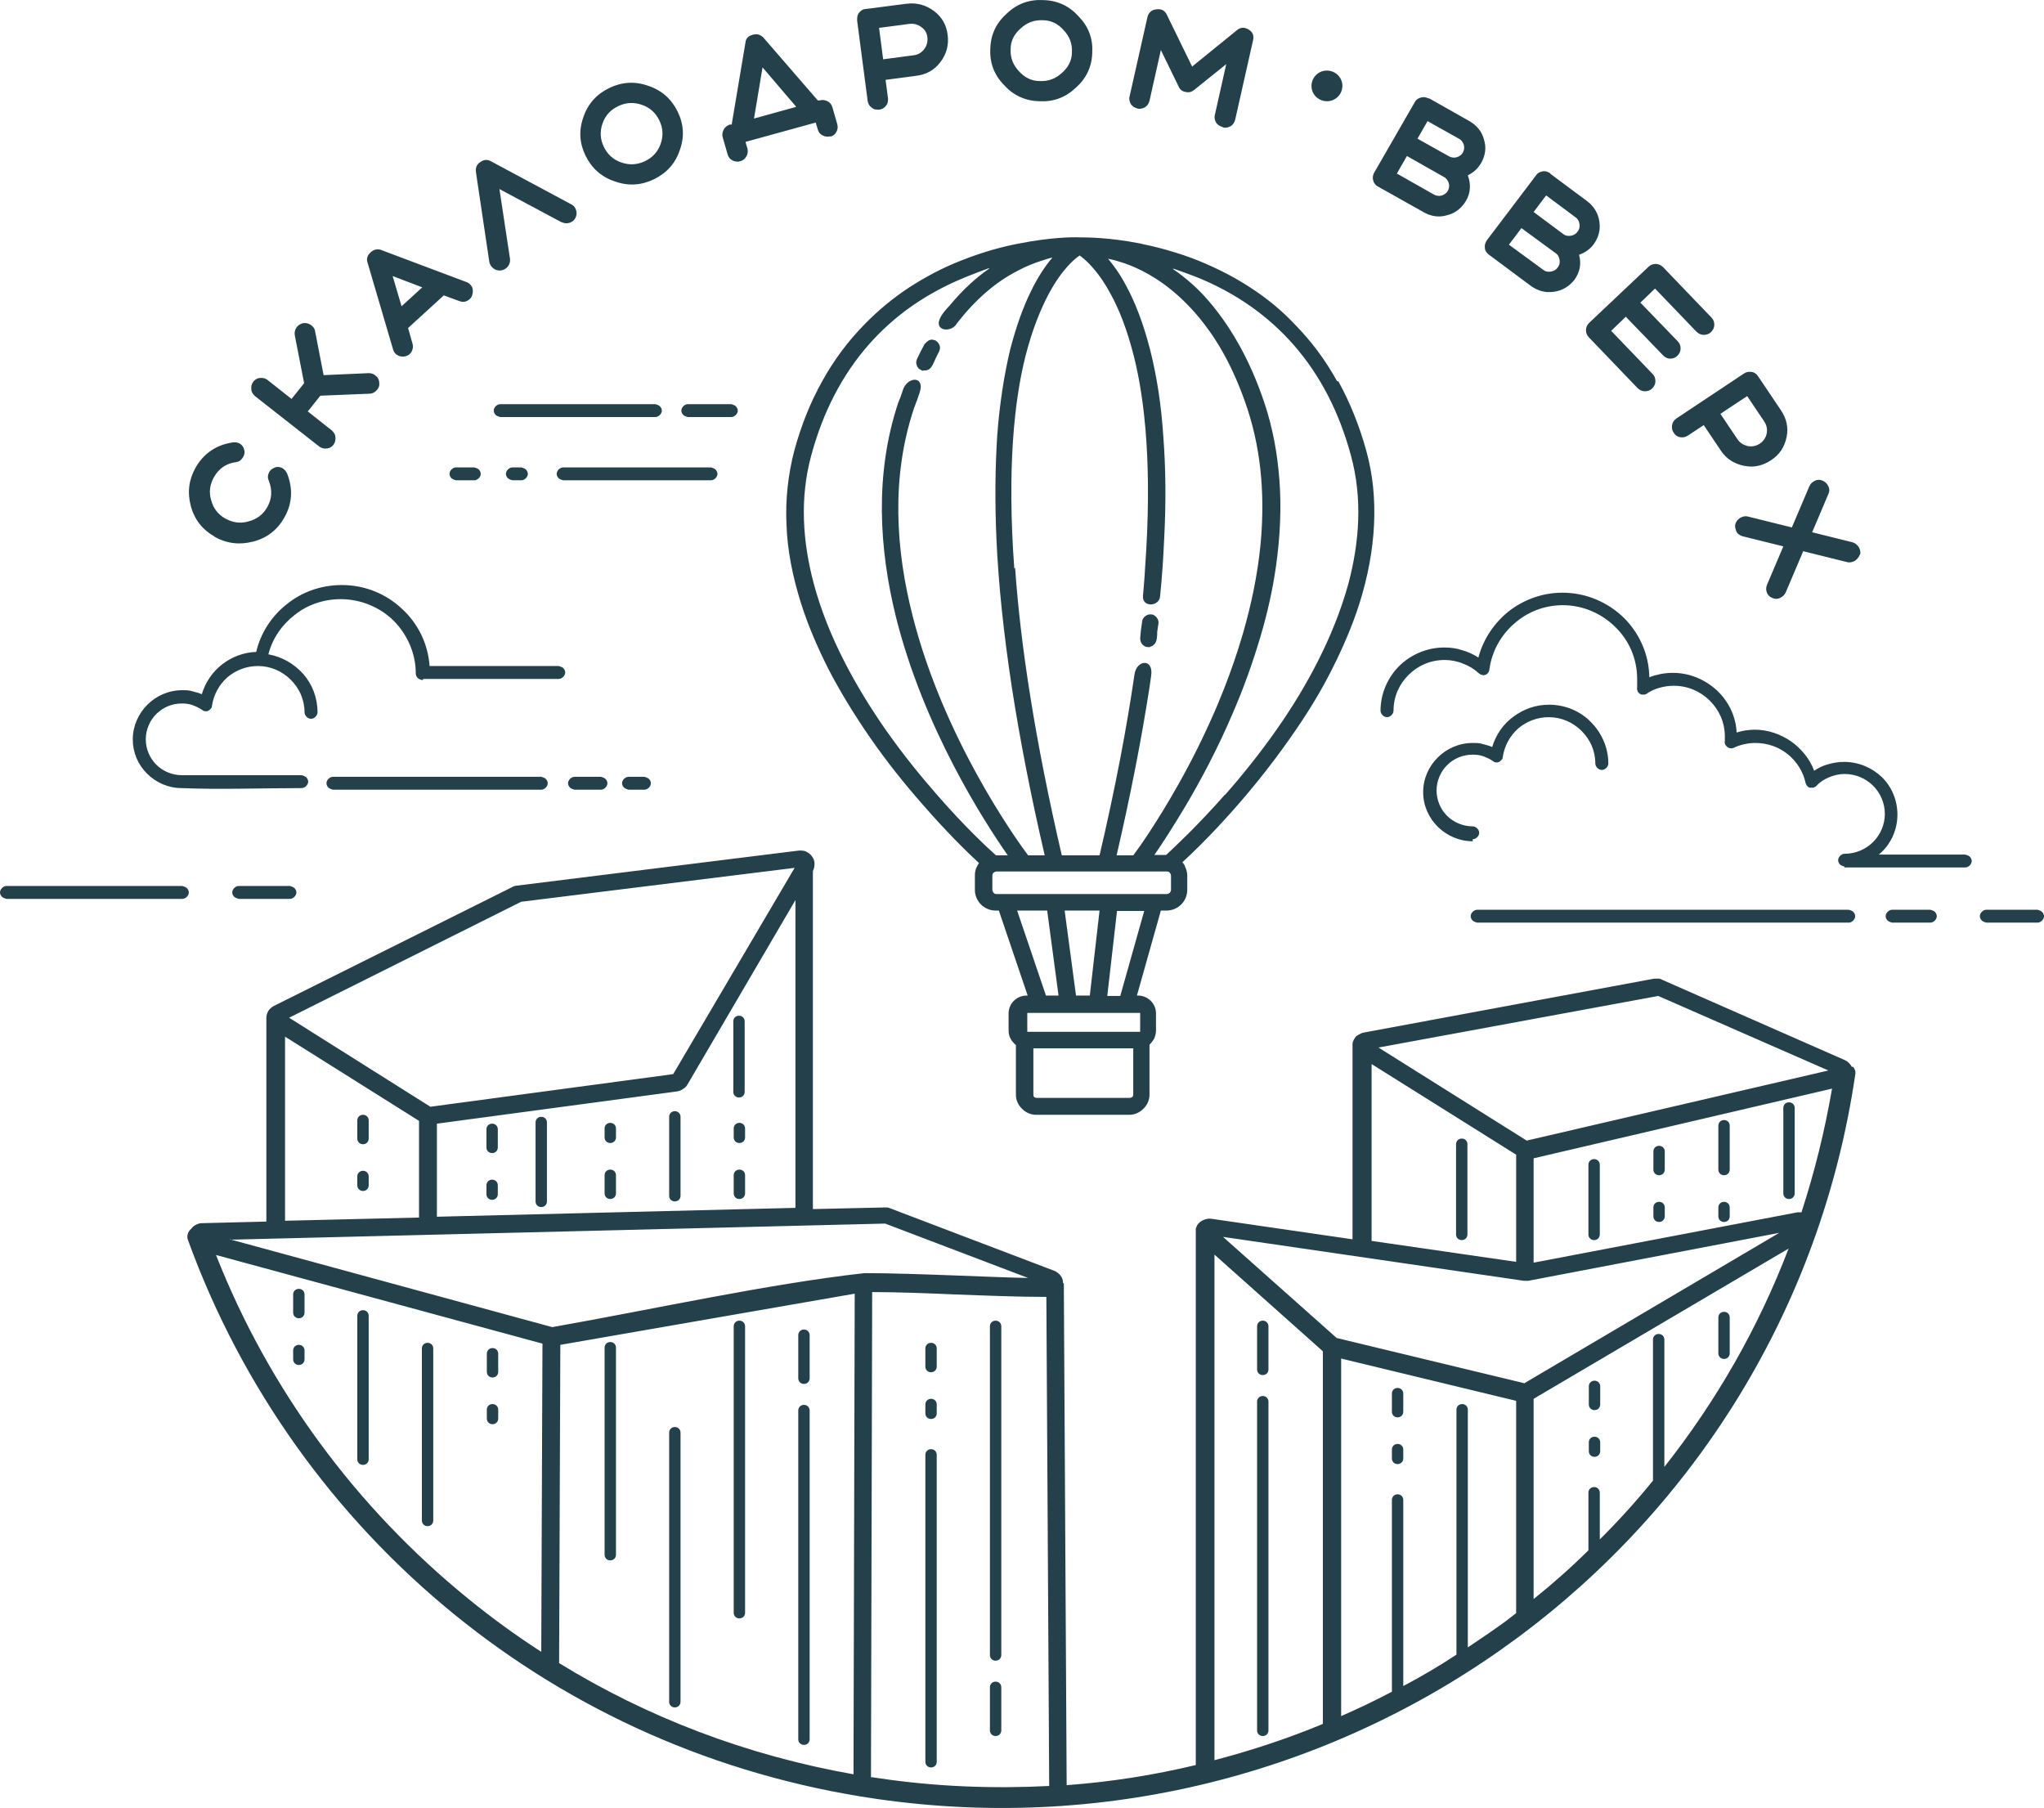 <?xml version="1.0" encoding="UTF-8"?> <svg xmlns="http://www.w3.org/2000/svg" width="173" height="153" viewBox="0 0 173 153" fill="none"><path fill-rule="evenodd" clip-rule="evenodd" d="M172.45 78.078H168.12C168.12 78.078 167.845 78.01 167.742 77.908C167.639 77.806 167.57 77.669 167.57 77.533C167.57 77.397 167.639 77.26 167.742 77.158C167.845 77.056 167.983 76.987 168.12 76.987H172.45C172.45 76.987 172.725 77.056 172.828 77.158C172.931 77.26 173 77.397 173 77.533C173 77.669 172.931 77.806 172.828 77.908C172.725 78.01 172.588 78.078 172.45 78.078ZM163.377 78.078H160.147C160.147 78.078 159.872 78.01 159.769 77.908C159.666 77.806 159.597 77.669 159.597 77.533C159.597 77.397 159.666 77.26 159.769 77.158C159.872 77.056 160.01 76.987 160.147 76.987H163.377C163.377 76.987 163.652 77.056 163.755 77.158C163.859 77.26 163.927 77.397 163.927 77.533C163.927 77.669 163.859 77.806 163.755 77.908C163.652 78.01 163.515 78.078 163.377 78.078ZM156.47 78.078H125.025C125.025 78.078 124.75 78.01 124.647 77.908C124.544 77.806 124.475 77.669 124.475 77.533C124.475 77.397 124.544 77.26 124.647 77.158C124.75 77.056 124.887 76.987 125.025 76.987H156.47C156.47 76.987 156.745 77.056 156.848 77.158C156.951 77.26 157.02 77.397 157.02 77.533C157.02 77.669 156.951 77.806 156.848 77.908C156.745 78.01 156.607 78.078 156.47 78.078ZM124.647 71.192C123.513 71.192 122.447 70.715 121.691 69.965C120.935 69.214 120.454 68.192 120.454 67.033C120.454 65.873 120.935 64.851 121.691 64.101C122.447 63.351 123.478 62.873 124.647 62.873C124.956 62.873 125.231 62.873 125.54 62.976C125.815 63.044 126.056 63.112 126.296 63.214C126.605 62.191 127.224 61.271 128.083 60.657C128.942 60.01 129.973 59.635 131.107 59.635C132.482 59.635 133.754 60.18 134.647 61.101C135.541 61.987 136.125 63.248 136.125 64.612C136.125 64.748 136.056 64.885 135.953 64.987C135.85 65.089 135.713 65.157 135.575 65.157C135.438 65.157 135.3 65.089 135.197 64.987C135.094 64.885 135.025 64.748 135.025 64.612C135.025 63.521 134.578 62.566 133.857 61.851C133.135 61.135 132.173 60.691 131.073 60.691C130.076 60.691 129.183 61.066 128.496 61.646C127.808 62.26 127.327 63.112 127.19 64.067C127.19 64.169 127.155 64.237 127.087 64.305C127.018 64.373 126.949 64.442 126.88 64.476C126.812 64.51 126.709 64.544 126.605 64.51C126.502 64.51 126.434 64.476 126.365 64.407C126.124 64.237 125.815 64.101 125.54 63.998C125.265 63.896 124.956 63.862 124.647 63.862C123.787 63.862 123.031 64.203 122.482 64.748C121.932 65.294 121.588 66.078 121.588 66.896C121.588 67.714 121.932 68.499 122.482 69.044C123.031 69.589 123.822 69.93 124.647 69.93C124.784 69.93 124.922 69.999 125.025 70.101C125.128 70.203 125.196 70.34 125.196 70.476C125.196 70.612 125.128 70.749 125.025 70.851C124.922 70.953 124.784 71.021 124.647 71.021V71.192ZM54.539 66.828H53.199C53.199 66.828 52.924 66.76 52.821 66.657C52.718 66.555 52.649 66.419 52.649 66.282C52.649 66.146 52.718 66.01 52.821 65.907C52.924 65.805 53.062 65.737 53.199 65.737H54.539C54.539 65.737 54.814 65.805 54.917 65.907C55.02 66.01 55.089 66.146 55.089 66.282C55.089 66.419 55.02 66.555 54.917 66.657C54.814 66.76 54.677 66.828 54.539 66.828ZM50.862 66.828H48.628C48.628 66.828 48.353 66.76 48.25 66.657C48.147 66.555 48.078 66.419 48.078 66.282C48.078 66.146 48.147 66.01 48.25 65.907C48.353 65.805 48.491 65.737 48.628 65.737H50.862C50.862 65.737 51.137 65.805 51.24 65.907C51.343 66.01 51.412 66.146 51.412 66.282C51.412 66.419 51.343 66.555 51.24 66.657C51.137 66.76 51 66.828 50.862 66.828ZM45.81 66.828H28.18C28.18 66.828 27.905 66.76 27.802 66.657C27.699 66.555 27.631 66.419 27.631 66.282C27.631 66.146 27.699 66.01 27.802 65.907C27.905 65.805 28.043 65.737 28.18 65.737H45.81C45.81 65.737 46.085 65.805 46.188 65.907C46.291 66.01 46.36 66.146 46.36 66.282C46.36 66.419 46.291 66.555 46.188 66.657C46.085 66.76 45.948 66.828 45.81 66.828ZM24.538 76.067H20.207C20.207 76.067 19.933 75.999 19.829 75.896C19.726 75.794 19.657 75.658 19.657 75.521C19.657 75.385 19.726 75.249 19.829 75.146C19.933 75.044 20.07 74.976 20.207 74.976H24.538C24.538 74.976 24.812 75.044 24.916 75.146C25.019 75.249 25.087 75.385 25.087 75.521C25.087 75.658 25.019 75.794 24.916 75.896C24.812 75.999 24.675 76.067 24.538 76.067ZM15.465 76.067H0.55C0.55 76.067 0.275 75.999 0.172 75.896C0.069 75.794 0 75.658 0 75.521C0 75.385 0.069 75.249 0.172 75.146C0.275 75.044 0.412 74.976 0.55 74.976H15.431C15.431 74.976 15.705 75.044 15.809 75.146C15.912 75.249 15.98 75.385 15.98 75.521C15.98 75.658 15.912 75.794 15.809 75.896C15.705 75.999 15.568 76.067 15.431 76.067H15.465ZM40.14 40.645H38.593C38.593 40.645 38.318 40.577 38.215 40.475C38.112 40.373 38.044 40.236 38.044 40.1C38.044 39.964 38.112 39.827 38.215 39.725C38.318 39.623 38.456 39.554 38.593 39.554H40.14C40.14 39.554 40.415 39.623 40.518 39.725C40.621 39.827 40.69 39.964 40.69 40.1C40.69 40.236 40.621 40.373 40.518 40.475C40.415 40.577 40.277 40.645 40.14 40.645ZM44.126 40.645H43.37C43.37 40.645 43.095 40.577 42.992 40.475C42.889 40.373 42.82 40.236 42.82 40.1C42.82 39.964 42.889 39.827 42.992 39.725C43.095 39.623 43.233 39.554 43.37 39.554H44.126C44.126 39.554 44.401 39.623 44.504 39.725C44.608 39.827 44.676 39.964 44.676 40.1C44.676 40.236 44.608 40.373 44.504 40.475C44.401 40.577 44.264 40.645 44.126 40.645ZM60.175 40.645H47.666C47.666 40.645 47.391 40.577 47.288 40.475C47.185 40.373 47.116 40.236 47.116 40.1C47.116 39.964 47.185 39.827 47.288 39.725C47.391 39.623 47.529 39.554 47.666 39.554H60.175C60.175 39.554 60.45 39.623 60.553 39.725C60.657 39.827 60.725 39.964 60.725 40.1C60.725 40.236 60.657 40.373 60.553 40.475C60.45 40.577 60.313 40.645 60.175 40.645ZM61.894 35.293H58.217C58.217 35.293 57.942 35.225 57.839 35.123C57.735 35.02 57.667 34.884 57.667 34.748C57.667 34.611 57.735 34.475 57.839 34.373C57.942 34.27 58.079 34.202 58.217 34.202H61.894C61.894 34.202 62.169 34.27 62.272 34.373C62.375 34.475 62.444 34.611 62.444 34.748C62.444 34.884 62.375 35.02 62.272 35.123C62.169 35.225 62.031 35.293 61.894 35.293ZM55.467 35.293H42.339C42.339 35.293 42.064 35.225 41.961 35.123C41.858 35.02 41.789 34.884 41.789 34.748C41.789 34.611 41.858 34.475 41.961 34.373C42.064 34.27 42.202 34.202 42.339 34.202H55.467C55.467 34.202 55.742 34.27 55.845 34.373C55.948 34.475 56.017 34.611 56.017 34.748C56.017 34.884 55.948 35.02 55.845 35.123C55.742 35.225 55.605 35.293 55.467 35.293ZM35.741 57.555C35.741 57.555 35.466 57.487 35.363 57.385C35.26 57.282 35.191 57.146 35.191 57.01C35.191 55.271 34.469 53.703 33.335 52.544C32.201 51.419 30.586 50.703 28.833 50.703C27.39 50.703 26.015 51.18 24.95 52.032C23.885 52.85 23.06 54.009 22.716 55.373C23.885 55.578 24.916 56.191 25.672 57.044C26.428 57.896 26.875 59.055 26.875 60.282C26.875 60.419 26.806 60.555 26.703 60.657C26.599 60.76 26.462 60.828 26.325 60.828C26.187 60.828 26.05 60.76 25.947 60.657C25.843 60.555 25.775 60.419 25.775 60.282C25.775 59.191 25.328 58.237 24.606 57.521C23.885 56.805 22.922 56.362 21.823 56.362C20.826 56.362 19.933 56.737 19.245 57.316C18.558 57.93 18.077 58.782 17.939 59.737C17.939 59.839 17.905 59.907 17.836 59.975C17.767 60.044 17.699 60.112 17.63 60.146C17.561 60.18 17.458 60.214 17.355 60.18C17.252 60.18 17.183 60.146 17.114 60.078C16.874 59.907 16.565 59.771 16.29 59.669C16.015 59.566 15.705 59.532 15.396 59.532C14.537 59.532 13.781 59.873 13.231 60.419C12.681 60.964 12.338 61.748 12.338 62.566C12.338 63.385 12.681 64.169 13.231 64.714C13.781 65.26 14.571 65.601 15.396 65.601H25.534C25.534 65.601 25.809 65.669 25.912 65.771C26.015 65.873 26.084 66.01 26.084 66.146C26.084 66.282 26.015 66.419 25.912 66.521C25.809 66.623 25.672 66.692 25.534 66.692C22.235 66.692 18.592 66.828 15.362 66.692C14.228 66.692 13.197 66.214 12.441 65.464C11.684 64.714 11.238 63.691 11.238 62.566C11.238 61.441 11.719 60.385 12.475 59.635C13.231 58.885 14.262 58.407 15.431 58.407C15.74 58.407 16.015 58.407 16.324 58.51C16.599 58.578 16.84 58.646 17.08 58.748C17.389 57.725 17.974 56.873 18.798 56.225C19.589 55.612 20.585 55.203 21.685 55.169C22.063 53.532 23.025 52.1 24.297 51.112C25.569 50.089 27.184 49.509 28.936 49.509C30.895 49.509 32.682 50.259 34.023 51.521C35.363 52.748 36.222 54.453 36.36 56.362H47.288C47.288 56.362 47.563 56.43 47.666 56.532C47.769 56.635 47.838 56.771 47.838 56.907C47.838 57.044 47.769 57.18 47.666 57.282C47.563 57.385 47.425 57.453 47.288 57.453H35.844L35.741 57.555ZM19.451 104.875L46.738 112.307C55.089 110.841 64.918 108.659 73.166 107.738C75.468 107.738 78.252 107.841 81.036 107.943C83.063 108.011 85.091 108.113 87.016 108.147L74.919 103.545L19.451 104.909V104.875ZM128.977 117.079L150.593 104.329L129.355 108.386C129.355 108.386 129.252 108.386 129.183 108.386C129.114 108.386 129.045 108.386 128.977 108.386L103.511 104.67L113.134 113.227L128.977 117.045V117.079ZM44.126 76.305L24.469 86.124L36.428 93.658L56.979 90.897L67.255 73.442L44.161 76.305H44.126ZM154.751 90.59L140.352 84.283L116.674 88.647L129.217 96.522L154.751 90.59ZM35.466 103V94.852L24.125 87.726V103.306L35.466 103.034V103ZM36.978 95.09V102.965L67.324 102.215V76.169L58.182 91.783C58.079 91.954 57.976 92.056 57.804 92.158C57.667 92.261 57.495 92.329 57.289 92.363L36.978 95.09ZM116.089 90.079V105.011L128.324 106.784V97.715L116.089 90.045V90.079ZM83.785 140.057V112.238C83.785 111.966 83.991 111.761 84.266 111.761C84.541 111.761 84.747 111.966 84.747 112.238V140.057C84.747 140.33 84.541 140.535 84.266 140.535C83.991 140.535 83.785 140.33 83.785 140.057ZM78.321 115.648V114.113C78.321 113.841 78.527 113.636 78.802 113.636C79.077 113.636 79.283 113.841 79.283 114.113V115.648C79.283 115.92 79.077 116.125 78.802 116.125C78.527 116.125 78.321 115.92 78.321 115.648ZM78.321 119.602V118.852C78.321 118.58 78.527 118.375 78.802 118.375C79.077 118.375 79.283 118.58 79.283 118.852V119.602C79.283 119.875 79.077 120.08 78.802 120.08C78.527 120.08 78.321 119.875 78.321 119.602ZM78.321 149.092V123.114C78.321 122.841 78.527 122.636 78.802 122.636C79.077 122.636 79.283 122.841 79.283 123.114V149.092C79.283 149.364 79.077 149.569 78.802 149.569C78.527 149.569 78.321 149.364 78.321 149.092ZM83.785 146.433V142.785C83.785 142.512 83.991 142.307 84.266 142.307C84.541 142.307 84.747 142.512 84.747 142.785V146.433C84.747 146.705 84.541 146.91 84.266 146.91C83.991 146.91 83.785 146.705 83.785 146.433ZM107.36 118.614V146.433C107.36 146.705 107.154 146.91 106.879 146.91C106.604 146.91 106.398 146.705 106.398 146.433V118.614C106.398 118.341 106.604 118.136 106.879 118.136C107.154 118.136 107.36 118.341 107.36 118.614ZM107.36 112.238V115.886C107.36 116.159 107.154 116.364 106.879 116.364C106.604 116.364 106.398 116.159 106.398 115.886V112.238C106.398 111.966 106.604 111.761 106.879 111.761C107.154 111.761 107.36 111.966 107.36 112.238ZM67.564 119.364V147.183C67.564 147.455 67.77 147.66 68.045 147.66C68.32 147.66 68.526 147.455 68.526 147.183V119.364C68.526 119.091 68.32 118.886 68.045 118.886C67.77 118.886 67.564 119.091 67.564 119.364ZM62.1 99.454V100.988C62.1 101.261 62.306 101.465 62.581 101.465C62.856 101.465 63.062 101.261 63.062 100.988V99.454C63.062 99.181 62.856 98.977 62.581 98.977C62.306 98.977 62.1 99.181 62.1 99.454ZM62.1 95.499V96.249C62.1 96.522 62.306 96.727 62.581 96.727C62.856 96.727 63.062 96.522 63.062 96.249V95.499C63.062 95.227 62.856 95.022 62.581 95.022C62.306 95.022 62.1 95.227 62.1 95.499ZM62.1 112.238V136.478C62.1 136.75 62.306 136.955 62.581 136.955C62.856 136.955 63.062 136.75 63.062 136.478V112.238C63.062 111.966 62.856 111.761 62.581 111.761C62.306 111.761 62.1 111.966 62.1 112.238ZM67.564 112.988V116.636C67.564 116.909 67.77 117.114 68.045 117.114C68.32 117.114 68.526 116.909 68.526 116.636V112.988C68.526 112.716 68.32 112.511 68.045 112.511C67.77 112.511 67.564 112.716 67.564 112.988ZM56.636 121.239V144.012C56.636 144.285 56.842 144.489 57.117 144.489C57.392 144.489 57.598 144.285 57.598 144.012V121.239C57.598 120.966 57.392 120.761 57.117 120.761C56.842 120.761 56.636 120.966 56.636 121.239ZM51.171 99.454V100.988C51.171 101.261 51.378 101.465 51.653 101.465C51.928 101.465 52.134 101.261 52.134 100.988V99.454C52.134 99.181 51.928 98.977 51.653 98.977C51.378 98.977 51.171 99.181 51.171 99.454ZM51.171 95.499V96.249C51.171 96.522 51.378 96.727 51.653 96.727C51.928 96.727 52.134 96.522 52.134 96.249V95.499C52.134 95.227 51.928 95.022 51.653 95.022C51.378 95.022 51.171 95.227 51.171 95.499ZM51.171 114.045V131.569C51.171 131.841 51.378 132.046 51.653 132.046C51.928 132.046 52.134 131.841 52.134 131.569V114.045C52.134 113.773 51.928 113.568 51.653 113.568C51.378 113.568 51.171 113.773 51.171 114.045ZM56.636 94.511V101.193C56.636 101.465 56.842 101.67 57.117 101.67C57.392 101.67 57.598 101.465 57.598 101.193V94.511C57.598 94.238 57.392 94.033 57.117 94.033C56.842 94.033 56.636 94.238 56.636 94.511ZM41.205 116.091V114.557C41.205 114.284 41.411 114.079 41.686 114.079C41.961 114.079 42.167 114.284 42.167 114.557V116.091C42.167 116.364 41.961 116.568 41.686 116.568C41.411 116.568 41.205 116.364 41.205 116.091ZM41.205 120.045V119.295C41.205 119.023 41.411 118.818 41.686 118.818C41.961 118.818 42.167 119.023 42.167 119.295V120.045C42.167 120.318 41.961 120.523 41.686 120.523C41.411 120.523 41.205 120.318 41.205 120.045ZM24.812 111.079V109.545C24.812 109.272 25.019 109.068 25.294 109.068C25.569 109.068 25.775 109.272 25.775 109.545V111.079C25.775 111.352 25.569 111.557 25.294 111.557C25.019 111.557 24.812 111.352 24.812 111.079ZM24.812 115.034V114.284C24.812 114.011 25.019 113.807 25.294 113.807C25.569 113.807 25.775 114.011 25.775 114.284V115.034C25.775 115.307 25.569 115.511 25.294 115.511C25.019 115.511 24.812 115.307 24.812 115.034ZM117.808 119.466V117.932C117.808 117.659 118.014 117.454 118.289 117.454C118.564 117.454 118.77 117.659 118.77 117.932V119.466C118.77 119.739 118.564 119.943 118.289 119.943C118.014 119.943 117.808 119.739 117.808 119.466ZM117.808 123.421V122.671C117.808 122.398 118.014 122.193 118.289 122.193C118.564 122.193 118.77 122.398 118.77 122.671V123.421C118.77 123.693 118.564 123.898 118.289 123.898C118.014 123.898 117.808 123.693 117.808 123.421ZM134.475 118.852V117.318C134.475 117.045 134.682 116.841 134.956 116.841C135.231 116.841 135.438 117.045 135.438 117.318V118.852C135.438 119.125 135.231 119.33 134.956 119.33C134.682 119.33 134.475 119.125 134.475 118.852ZM134.475 122.807V122.057C134.475 121.784 134.682 121.58 134.956 121.58C135.231 121.58 135.438 121.784 135.438 122.057V122.807C135.438 123.08 135.231 123.284 134.956 123.284C134.682 123.284 134.475 123.08 134.475 122.807ZM134.441 104.465V98.568C134.441 98.295 134.647 98.09 134.922 98.09C135.197 98.09 135.403 98.295 135.403 98.568V104.465C135.403 104.738 135.197 104.943 134.922 104.943C134.647 104.943 134.441 104.738 134.441 104.465ZM139.94 98.977V97.442C139.94 97.17 140.146 96.965 140.421 96.965C140.696 96.965 140.902 97.17 140.902 97.442V98.977C140.902 99.249 140.696 99.454 140.421 99.454C140.146 99.454 139.94 99.249 139.94 98.977ZM139.94 102.931V102.181C139.94 101.909 140.146 101.704 140.421 101.704C140.696 101.704 140.902 101.909 140.902 102.181V102.931C140.902 103.204 140.696 103.409 140.421 103.409C140.146 103.409 139.94 103.204 139.94 102.931ZM145.438 98.977V95.261C145.438 94.988 145.644 94.783 145.919 94.783C146.194 94.783 146.4 94.988 146.4 95.261V98.977C146.4 99.249 146.194 99.454 145.919 99.454C145.644 99.454 145.438 99.249 145.438 98.977ZM145.438 102.931V102.181C145.438 101.909 145.644 101.704 145.919 101.704C146.194 101.704 146.4 101.909 146.4 102.181V102.931C146.4 103.204 146.194 103.409 145.919 103.409C145.644 103.409 145.438 103.204 145.438 102.931ZM150.937 100.988V93.761C150.937 93.488 151.143 93.283 151.418 93.283C151.693 93.283 151.899 93.488 151.899 93.761V100.988C151.899 101.261 151.693 101.465 151.418 101.465C151.143 101.465 150.937 101.261 150.937 100.988ZM145.438 114.523V111.488C145.438 111.216 145.644 111.011 145.919 111.011C146.194 111.011 146.4 111.216 146.4 111.488V114.523C146.4 114.795 146.194 115 145.919 115C145.644 115 145.438 114.795 145.438 114.523ZM123.238 104.465V96.829C123.238 96.556 123.444 96.352 123.719 96.352C123.994 96.352 124.2 96.556 124.2 96.829V104.465C124.2 104.738 123.994 104.943 123.719 104.943C123.444 104.943 123.238 104.738 123.238 104.465ZM62.066 86.431V92.397C62.066 92.67 62.272 92.874 62.547 92.874C62.822 92.874 63.028 92.67 63.028 92.397V86.431C63.028 86.158 62.822 85.954 62.547 85.954C62.272 85.954 62.066 86.158 62.066 86.431ZM45.329 94.988V101.67C45.329 101.943 45.535 102.147 45.81 102.147C46.085 102.147 46.291 101.943 46.291 101.67V94.988C46.291 94.715 46.085 94.511 45.81 94.511C45.535 94.511 45.329 94.715 45.329 94.988ZM41.171 97.102V95.567C41.171 95.295 41.377 95.09 41.652 95.09C41.927 95.09 42.133 95.295 42.133 95.567V97.102C42.133 97.374 41.927 97.579 41.652 97.579C41.377 97.579 41.171 97.374 41.171 97.102ZM41.171 101.056V100.306C41.171 100.034 41.377 99.829 41.652 99.829C41.927 99.829 42.133 100.034 42.133 100.306V101.056C42.133 101.329 41.927 101.534 41.652 101.534C41.377 101.534 41.171 101.329 41.171 101.056ZM41.652 135.625V124.034V124.068V129.864V135.66V135.694V135.625ZM35.707 114.113V128.671C35.707 128.943 35.913 129.148 36.188 129.148C36.463 129.148 36.669 128.943 36.669 128.671V114.113C36.669 113.841 36.463 113.636 36.188 113.636C35.913 113.636 35.707 113.841 35.707 114.113ZM30.242 111.352V123.489C30.242 123.761 30.448 123.966 30.724 123.966C30.998 123.966 31.205 123.761 31.205 123.489V111.352C31.205 111.079 30.998 110.875 30.724 110.875C30.448 110.875 30.242 111.079 30.242 111.352ZM30.242 96.352V94.817C30.242 94.545 30.448 94.34 30.724 94.34C30.998 94.34 31.205 94.545 31.205 94.817V96.352C31.205 96.624 30.998 96.829 30.724 96.829C30.448 96.829 30.242 96.624 30.242 96.352ZM30.242 100.306V99.556C30.242 99.284 30.448 99.079 30.724 99.079C30.998 99.079 31.205 99.284 31.205 99.556V100.306C31.205 100.579 30.998 100.784 30.724 100.784C30.448 100.784 30.242 100.579 30.242 100.306ZM152.483 102.556C153.583 99.181 154.442 95.704 155.061 92.124L129.802 98.022V106.852L152.14 102.59C152.14 102.59 152.38 102.59 152.483 102.59V102.556ZM129.802 135.319C131.417 134.023 132.963 132.659 134.441 131.194V126.318C134.441 126.046 134.647 125.841 134.922 125.841C135.197 125.841 135.403 126.046 135.403 126.318V130.273C136.984 128.705 138.496 127.034 139.905 125.296V113.363C139.905 113.091 140.111 112.886 140.386 112.886C140.661 112.886 140.868 113.091 140.868 113.363V124.136C145.232 118.614 148.806 112.409 151.384 105.659L129.802 118.375V135.319ZM113.478 145.239C114.955 144.592 116.399 143.91 117.808 143.16V126.932C117.808 126.659 118.014 126.455 118.289 126.455C118.564 126.455 118.77 126.659 118.77 126.932V142.682C120.316 141.864 121.829 140.978 123.272 140.023V119.295C123.272 119.023 123.478 118.818 123.753 118.818C124.028 118.818 124.234 119.023 124.234 119.295V139.41C125.3 138.694 126.365 137.978 127.396 137.228C127.705 136.989 128.015 136.75 128.324 136.512V118.545L113.512 114.966V145.239H113.478ZM102.79 148.955C105.917 148.137 109.01 147.114 111.965 145.887V114.352L102.79 106.17V148.955ZM73.75 150.387C73.991 150.421 74.197 150.455 74.437 150.49C79.283 151.205 84.094 151.376 88.802 151.137L88.562 109.75C86.328 109.75 83.613 109.647 80.933 109.545C78.493 109.443 76.053 109.341 73.819 109.341L73.716 150.421L73.75 150.387ZM47.322 140.739C54.745 145.308 63.165 148.546 72.238 150.149L72.341 109.477L47.425 113.807L47.322 140.773V140.739ZM18.283 106.204C22.75 117.557 30.139 127.58 39.624 135.285C41.583 136.887 43.645 138.387 45.81 139.785L45.913 113.704L18.283 106.204ZM156.848 90.283C156.985 90.454 157.088 90.692 157.02 90.965C154.099 110.772 143.376 127.546 128.393 138.626C113.409 149.705 94.129 155.126 74.162 152.228C60.553 150.251 48.388 144.694 38.49 136.648C28.249 128.33 20.414 117.352 15.912 104.943C15.774 104.602 15.912 104.193 16.186 103.988C16.221 103.92 16.29 103.886 16.324 103.818C16.53 103.647 16.805 103.511 17.08 103.511L22.544 103.375V86.294C22.544 86.294 22.544 86.192 22.544 86.124C22.544 85.919 22.613 85.715 22.716 85.544C22.819 85.374 22.991 85.238 23.163 85.135L43.405 75.044C43.405 75.044 43.508 74.976 43.577 74.976C43.577 74.976 43.714 74.942 43.783 74.942L67.633 71.976C67.839 71.976 68.08 71.976 68.251 72.078C68.458 72.18 68.629 72.317 68.733 72.487C68.87 72.658 68.939 72.862 68.939 73.101C68.939 73.305 68.904 73.51 68.801 73.715V102.318L74.85 102.181C74.953 102.181 75.022 102.181 75.09 102.181C75.159 102.181 75.262 102.215 75.331 102.249L89.215 107.534C89.49 107.636 89.696 107.841 89.834 108.045C89.937 108.216 89.971 108.386 89.971 108.591H90.04L90.28 151.069C93.992 150.796 97.669 150.217 101.209 149.365V104.534C101.209 104.534 101.209 104.261 101.209 104.09V103.92H101.243C101.243 103.92 101.243 103.852 101.278 103.784C101.381 103.545 101.587 103.375 101.793 103.272C101.999 103.17 102.274 103.102 102.515 103.136L114.474 104.875V88.613C114.474 88.613 114.474 88.408 114.474 88.306C114.509 88.067 114.646 87.863 114.783 87.692C114.783 87.692 115.162 87.419 115.402 87.385L140.008 82.817C140.008 82.817 140.249 82.817 140.352 82.817C140.455 82.817 140.593 82.851 140.696 82.919L156.126 89.704C156.367 89.806 156.539 89.976 156.676 90.181C156.676 90.215 156.71 90.249 156.745 90.283H156.848ZM113.271 32.259C114.268 34.066 115.058 36.043 115.643 38.157C116.192 40.134 116.399 42.214 116.296 44.395C116.192 46.543 115.78 48.793 115.058 51.078C114.474 52.919 113.684 54.76 112.721 56.669C111.759 58.578 110.591 60.487 109.216 62.43C107.36 65.089 105.401 67.442 103.718 69.283C102.171 70.987 100.865 72.249 100.075 72.965C100.178 73.101 100.281 73.203 100.315 73.374C100.418 73.578 100.487 73.851 100.487 74.09V75.317C100.487 75.794 100.281 76.237 99.972 76.544C99.662 76.851 99.216 77.056 98.734 77.056H98.253L96.226 84.249H96.329C96.741 84.249 97.119 84.419 97.394 84.692C97.669 84.965 97.841 85.34 97.841 85.749V87.215C97.841 87.454 97.772 87.692 97.669 87.931C97.566 88.101 97.428 88.272 97.291 88.408V92.636C97.291 93.113 97.085 93.522 96.775 93.829C96.466 94.136 96.054 94.34 95.573 94.34H87.703C87.222 94.34 86.809 94.136 86.5 93.829C86.191 93.522 85.984 93.113 85.984 92.636V88.442C85.984 88.442 85.675 88.169 85.572 87.965C85.435 87.76 85.366 87.488 85.366 87.215V85.749C85.366 85.34 85.538 84.965 85.813 84.692C86.088 84.419 86.466 84.249 86.878 84.249H86.981L84.541 77.056H84.266C83.785 77.056 83.338 76.851 83.029 76.544C82.72 76.237 82.513 75.794 82.513 75.317V74.09C82.513 73.851 82.548 73.612 82.651 73.408C82.72 73.271 82.788 73.135 82.857 73.033C81.929 72.18 80.108 70.408 78.011 67.987C76.603 66.385 75.09 64.51 73.647 62.43C72.307 60.487 71.138 58.578 70.142 56.669C69.179 54.76 68.389 52.919 67.805 51.078C67.083 48.793 66.636 46.543 66.567 44.395C66.464 42.248 66.705 40.168 67.221 38.157C67.805 36.009 68.595 34.032 69.592 32.259C70.588 30.452 71.791 28.85 73.2 27.418C74.334 26.259 75.572 25.236 76.912 24.349C78.287 23.463 79.73 22.679 81.311 22.065C83.098 21.349 84.816 20.872 86.294 20.599C88.871 20.088 90.83 20.054 91.38 20.088C91.93 20.088 93.889 20.088 96.466 20.599C97.944 20.906 99.662 21.349 101.449 22.065C103.03 22.713 104.508 23.463 105.848 24.349C107.223 25.236 108.46 26.259 109.56 27.418C110.969 28.85 112.172 30.452 113.168 32.259H113.271ZM85.916 48.043C86.362 54.453 87.565 62.464 89.868 72.385H93.064C94.404 66.657 95.367 61.578 96.019 57.078C96.191 55.816 97.669 55.68 97.428 57.214C97.394 57.521 97.325 57.862 97.291 58.169C96.604 62.601 95.676 67.339 94.507 72.385H95.916C96.363 71.805 97.91 69.624 99.731 66.385C100.796 64.51 101.93 62.26 102.996 59.771C104.577 56.021 106.158 51.282 106.673 46.236C107.051 42.418 106.845 38.429 105.573 34.577C104.542 31.475 103.271 29.156 101.896 27.384C100.109 25.065 98.219 23.702 96.672 22.918C95.985 22.577 95.332 22.304 94.713 22.134C94.404 22.031 94.095 21.963 93.786 21.895C94.267 22.474 94.817 23.224 95.332 24.213C96.054 25.543 96.775 27.35 97.36 29.668C97.91 31.85 98.288 34.27 98.46 36.929C98.666 39.589 98.7 42.52 98.528 45.691C98.46 47.225 98.356 48.828 98.184 50.498C98.081 51.35 96.638 51.419 96.741 50.396C96.81 49.612 96.879 48.862 96.913 48.111C97.532 39.623 96.913 33.929 95.985 30.213C95.401 27.895 94.714 26.156 93.992 24.861C92.858 22.747 91.724 21.861 91.38 21.622C91.002 21.861 89.902 22.747 88.768 24.861C88.081 26.156 87.359 27.895 86.775 30.213C85.847 33.929 85.228 39.657 85.847 48.111L85.916 48.043ZM68.87 49.373C70.107 54.009 72.547 58.271 74.884 61.646C76.362 63.76 77.908 65.669 79.317 67.271C81.654 69.965 83.648 71.805 84.301 72.385C84.61 72.385 84.954 72.385 85.297 72.385C83.27 69.487 78.149 61.544 75.812 52.134C74.403 46.407 74.025 40.1 76.018 34.1C76.156 33.759 76.293 33.418 76.396 33.077C76.74 31.85 78.321 31.747 77.84 33.213C77.702 33.657 77.53 34.1 77.359 34.543C75.4 40.407 75.812 46.543 77.255 52.169C79.833 62.294 85.744 70.68 87.016 72.385H88.424C87.256 67.374 86.328 62.601 85.641 58.169C84.954 53.669 84.507 49.441 84.335 45.589C84.198 42.418 84.232 39.52 84.404 36.827C84.61 34.134 84.988 31.713 85.503 29.566C86.019 27.588 86.603 25.986 87.222 24.724C87.84 23.429 88.493 22.474 89.078 21.793C88.768 21.861 88.459 21.963 88.15 22.065C87.531 22.27 86.878 22.509 86.191 22.884C84.232 23.872 82.513 25.406 81.001 27.35C80.555 28.202 78.974 28.031 79.592 26.872C79.799 26.463 80.108 26.156 80.383 25.849C81.517 24.486 82.651 23.463 83.751 22.713H83.648C83.063 22.918 82.479 23.156 81.861 23.395C78.458 24.759 75.675 26.702 73.475 29.225C71.276 31.747 69.66 34.85 68.664 38.532C67.667 42.18 67.942 45.861 68.87 49.373ZM88.665 77.056H86.088L88.528 84.249H89.593L88.631 77.056H88.665ZM90.109 77.056L91.071 84.249H92.239L93.064 77.056H90.109ZM95.848 92.84C95.848 92.84 95.916 92.704 95.916 92.636V88.715H87.462V92.636C87.462 92.636 87.462 92.772 87.531 92.84C87.565 92.874 87.668 92.908 87.737 92.908H95.607C95.607 92.908 95.745 92.908 95.813 92.84H95.848ZM96.501 87.249V85.783C96.501 85.783 96.501 85.749 96.501 85.715C96.501 85.715 96.466 85.715 96.432 85.715H87.016C87.016 85.715 86.981 85.715 86.947 85.715C86.947 85.715 86.947 85.749 86.947 85.783V87.249C86.947 87.249 86.947 87.283 86.947 87.317C86.947 87.317 86.981 87.317 87.016 87.317H96.432C96.432 87.317 96.466 87.317 96.501 87.317C96.501 87.317 96.501 87.283 96.501 87.249ZM93.683 84.283H94.817L96.844 77.09H94.542L93.717 84.283H93.683ZM99.009 75.555C99.009 75.555 99.112 75.419 99.112 75.317V74.09C99.112 74.09 99.078 73.919 99.009 73.851C98.941 73.783 98.872 73.749 98.769 73.749H84.335C84.335 73.749 84.163 73.783 84.094 73.851C84.026 73.919 83.991 73.987 83.991 74.09V75.317C83.991 75.317 84.026 75.487 84.094 75.555C84.163 75.624 84.232 75.658 84.335 75.658H98.769C98.769 75.658 98.941 75.624 99.009 75.555ZM103.683 67.271C105.092 65.669 106.639 63.76 108.116 61.646C110.453 58.305 112.859 54.009 114.131 49.373C115.058 45.861 115.333 42.18 114.337 38.532C113.34 34.85 111.725 31.747 109.525 29.225C107.326 26.702 104.508 24.724 101.14 23.395C100.521 23.156 99.937 22.952 99.353 22.747H99.25C100.35 23.497 101.518 24.486 102.618 25.849C104.233 27.827 105.814 30.486 107.017 34.1C107.704 36.145 108.116 38.327 108.288 40.645C108.46 42.93 108.357 45.316 108.013 47.805C107.738 49.782 107.292 51.828 106.673 53.907C106.054 55.987 105.298 58.135 104.37 60.282C103.065 63.351 101.621 66.044 100.35 68.192C99.25 70.033 98.322 71.465 97.703 72.351H98.7C99.353 71.737 101.346 69.896 103.683 67.237V67.271ZM78.149 31.372H78.046L77.943 31.304C77.771 31.236 77.633 31.066 77.599 30.929C77.53 30.759 77.53 30.588 77.599 30.418L77.908 29.77L78.252 29.122C78.252 29.122 78.493 28.85 78.665 28.781C78.836 28.713 79.008 28.747 79.18 28.816C79.352 28.918 79.455 29.054 79.524 29.225C79.592 29.395 79.558 29.566 79.489 29.736L79.18 30.35C79.043 30.657 78.871 31.134 78.596 31.27C78.458 31.338 78.321 31.372 78.183 31.338L78.149 31.372ZM97.36 54.76H97.257H97.154C96.947 54.76 96.81 54.657 96.672 54.521C96.569 54.385 96.501 54.214 96.501 54.009L96.569 53.294L96.672 52.578C96.672 52.407 96.81 52.237 96.947 52.134C97.085 52.032 97.257 51.964 97.463 51.998C97.635 51.998 97.806 52.134 97.91 52.271C98.013 52.407 98.082 52.578 98.047 52.782L97.944 53.464C97.944 53.771 97.944 54.282 97.703 54.521C97.6 54.623 97.497 54.691 97.36 54.725V54.76ZM157.432 46.952C157.501 46.714 157.432 46.509 157.329 46.305C157.191 46.1 157.02 45.964 156.813 45.896L153.377 45.043L154.751 41.804C154.855 41.6 154.855 41.361 154.751 41.157C154.648 40.952 154.511 40.782 154.27 40.679C154.064 40.577 153.824 40.577 153.617 40.679C153.411 40.782 153.239 40.918 153.136 41.157L151.659 44.634L147.947 43.714C147.706 43.645 147.5 43.714 147.294 43.816C147.088 43.952 146.95 44.123 146.882 44.327C146.813 44.532 146.882 44.736 146.95 44.941C147.053 45.18 147.26 45.316 147.5 45.384L150.937 46.236L149.562 49.475C149.459 49.714 149.459 49.953 149.562 50.191C149.665 50.396 149.803 50.532 150.009 50.6C150.215 50.703 150.456 50.703 150.662 50.6C150.868 50.498 151.04 50.362 151.143 50.123L152.621 46.646L156.332 47.566C156.573 47.634 156.779 47.566 156.985 47.464C157.192 47.327 157.329 47.157 157.398 46.952H157.432ZM147.603 31.611C147.81 31.475 148.016 31.441 148.256 31.475C148.497 31.509 148.669 31.645 148.806 31.85L150.731 34.713C151.212 35.429 151.384 36.179 151.212 36.998C151.04 37.816 150.628 38.464 149.906 38.941C149.184 39.418 148.428 39.589 147.603 39.418C146.779 39.248 146.126 38.839 145.644 38.123L144.201 35.975L142.861 36.861C142.655 36.998 142.448 37.032 142.208 36.998C141.967 36.964 141.795 36.827 141.658 36.623C141.52 36.418 141.486 36.214 141.52 35.975C141.555 35.736 141.692 35.566 141.864 35.429L147.603 31.611ZM145.61 35.02L147.053 37.168C147.26 37.475 147.535 37.645 147.913 37.748C148.291 37.816 148.634 37.748 148.944 37.543C149.253 37.339 149.459 37.032 149.528 36.691C149.597 36.316 149.528 35.975 149.322 35.668L147.878 33.52L145.61 35.02ZM138.599 32.838C138.771 33.009 138.977 33.111 139.218 33.111C139.458 33.111 139.665 33.043 139.837 32.873C140.008 32.702 140.111 32.497 140.111 32.259C140.111 32.02 140.043 31.816 139.871 31.645L136.366 27.997L137.603 26.804L140.764 30.077C140.936 30.247 141.142 30.35 141.349 30.35C141.589 30.35 141.795 30.282 141.967 30.111C142.139 29.941 142.242 29.736 142.242 29.497C142.242 29.259 142.173 29.054 142.002 28.884L138.84 25.611L140.077 24.418L143.582 28.066C143.754 28.236 143.96 28.338 144.201 28.338C144.442 28.338 144.648 28.27 144.82 28.1C144.991 27.929 145.095 27.725 145.095 27.486C145.095 27.247 145.026 27.043 144.854 26.872L140.764 22.611C140.593 22.44 140.386 22.338 140.146 22.338C139.905 22.338 139.699 22.406 139.527 22.577L134.51 27.316C134.338 27.486 134.235 27.691 134.235 27.929C134.235 28.168 134.304 28.372 134.475 28.543L138.565 32.804L138.599 32.838ZM131.211 14.667C131.004 14.531 130.798 14.463 130.592 14.497C130.351 14.531 130.145 14.633 130.008 14.838L125.849 20.327C125.712 20.531 125.643 20.736 125.678 20.974C125.678 21.213 125.815 21.384 126.021 21.554L129.595 24.213C130.18 24.622 130.798 24.793 131.52 24.69C132.242 24.588 132.791 24.247 133.238 23.702C133.719 23.054 133.857 22.338 133.651 21.554C134.166 21.384 134.578 21.077 134.888 20.668C135.3 20.088 135.472 19.474 135.369 18.758C135.266 18.043 134.922 17.497 134.372 17.054L131.211 14.701V14.667ZM130.867 16.542L133.341 18.383C133.547 18.52 133.651 18.724 133.685 18.963C133.719 19.202 133.685 19.406 133.513 19.611C133.376 19.815 133.169 19.918 132.929 19.952C132.688 19.986 132.482 19.952 132.276 19.781L129.802 17.94L130.833 16.576L130.867 16.542ZM127.74 20.668L128.771 19.304L131.657 21.418C131.864 21.554 131.967 21.759 132.001 21.997C132.035 22.236 132.001 22.44 131.829 22.645C131.692 22.849 131.485 22.952 131.245 22.986C131.004 23.02 130.798 22.986 130.592 22.815L127.705 20.702L127.74 20.668ZM120.901 8.326C120.694 8.224 120.488 8.19 120.248 8.258C120.007 8.326 119.835 8.463 119.732 8.667L116.296 14.633C116.192 14.838 116.158 15.042 116.227 15.281C116.296 15.52 116.433 15.69 116.639 15.792L120.523 17.974C121.141 18.315 121.794 18.418 122.482 18.213C123.169 18.043 123.684 17.633 124.062 17.02C124.475 16.338 124.509 15.588 124.234 14.838C124.715 14.599 125.093 14.258 125.368 13.781C125.712 13.167 125.815 12.52 125.609 11.838C125.437 11.156 125.025 10.645 124.406 10.27L120.969 8.326H120.901ZM120.798 10.235L123.478 11.736C123.684 11.838 123.822 12.042 123.891 12.247C123.959 12.486 123.925 12.69 123.822 12.895C123.719 13.099 123.513 13.236 123.306 13.304C123.066 13.372 122.86 13.338 122.653 13.236L119.973 11.736L120.832 10.235H120.798ZM118.22 14.701L119.079 13.201L122.207 14.974C122.413 15.076 122.55 15.281 122.619 15.486C122.688 15.724 122.653 15.929 122.55 16.133C122.447 16.338 122.241 16.474 122.035 16.542C121.794 16.611 121.588 16.576 121.382 16.474L118.254 14.701H118.22ZM103.511 10.781C103.752 10.849 103.958 10.781 104.164 10.679C104.37 10.542 104.474 10.372 104.542 10.133L106.054 3.417C106.158 3.008 106.02 2.701 105.676 2.497C105.333 2.292 104.989 2.292 104.68 2.565L100.899 5.633L98.769 1.269C98.597 0.894 98.288 0.724 97.875 0.792C97.463 0.826 97.222 1.065 97.119 1.44L95.607 8.156C95.538 8.394 95.607 8.599 95.71 8.804C95.848 9.008 96.019 9.11 96.26 9.179C96.501 9.247 96.707 9.179 96.913 9.076C97.119 8.94 97.222 8.769 97.291 8.531L98.253 4.235L99.765 7.338C99.868 7.576 100.075 7.747 100.35 7.781C100.625 7.849 100.865 7.781 101.071 7.61L103.786 5.428L102.824 9.724C102.755 9.963 102.824 10.167 102.927 10.372C103.065 10.576 103.236 10.679 103.477 10.747L103.511 10.781ZM87.943 8.565C89.146 8.633 90.177 8.258 91.036 7.44C91.93 6.656 92.411 5.667 92.445 4.474C92.514 3.281 92.136 2.258 91.311 1.406C90.521 0.519 89.524 0.042 88.321 0.008C87.119 -0.06 86.088 0.315 85.228 1.133C84.335 1.917 83.854 2.906 83.819 4.099C83.751 5.292 84.129 6.315 84.954 7.167C85.744 8.054 86.741 8.531 87.943 8.565ZM88.253 1.712C88.974 1.712 89.559 2.019 90.04 2.565C90.521 3.076 90.761 3.69 90.727 4.406C90.727 5.122 90.418 5.701 89.868 6.178C89.352 6.656 88.734 6.894 88.012 6.86C87.29 6.86 86.706 6.554 86.225 6.008C85.744 5.497 85.503 4.883 85.538 4.167C85.538 3.451 85.847 2.872 86.397 2.394C86.912 1.917 87.531 1.678 88.253 1.712ZM72.547 1.712C72.547 1.474 72.547 1.269 72.719 1.065C72.857 0.894 73.063 0.758 73.303 0.758L76.74 0.315C77.599 0.212 78.355 0.417 79.043 0.928C79.73 1.44 80.108 2.122 80.211 2.974C80.314 3.826 80.108 4.576 79.592 5.258C79.077 5.94 78.39 6.315 77.53 6.417L74.953 6.758L75.159 8.326C75.159 8.565 75.159 8.769 74.987 8.94C74.85 9.145 74.644 9.247 74.403 9.281C74.162 9.281 73.956 9.281 73.784 9.11C73.578 8.974 73.475 8.769 73.441 8.565L72.547 1.747V1.712ZM74.747 5.019L77.324 4.678C77.668 4.644 77.977 4.474 78.218 4.167C78.458 3.86 78.527 3.519 78.493 3.178C78.458 2.803 78.287 2.497 77.977 2.292C77.668 2.053 77.324 1.985 76.981 2.019L74.403 2.36L74.747 5.019ZM70.279 11.565C70.52 11.497 70.692 11.361 70.795 11.156C70.898 10.951 70.932 10.747 70.863 10.508L70.451 9.076C70.382 8.838 70.245 8.667 70.038 8.565C69.832 8.463 69.592 8.429 69.386 8.497H69.214L64.609 3.178C64.368 2.94 64.093 2.837 63.715 2.94C63.337 3.042 63.131 3.247 63.096 3.588L61.928 10.542H61.756C61.516 10.645 61.344 10.781 61.241 10.986C61.138 11.19 61.103 11.429 61.172 11.633L61.584 13.065C61.653 13.304 61.791 13.474 61.997 13.576C62.203 13.679 62.444 13.713 62.65 13.645C62.89 13.576 63.062 13.44 63.165 13.236C63.303 13.031 63.303 12.826 63.268 12.588L63.096 12.008L69.042 10.372L69.214 10.951C69.282 11.19 69.42 11.361 69.626 11.463C69.832 11.565 70.073 11.599 70.279 11.531V11.565ZM63.818 10.031L64.54 5.701L67.392 9.042L63.818 10.031ZM55.33 15.179C56.395 14.667 57.151 13.849 57.529 12.724C57.942 11.599 57.873 10.508 57.357 9.451C56.842 8.394 56.017 7.644 54.883 7.269C53.749 6.86 52.649 6.929 51.584 7.44C50.519 7.951 49.762 8.769 49.384 9.895C48.972 11.02 49.041 12.111 49.556 13.167C50.072 14.224 50.897 14.974 52.031 15.349C53.165 15.758 54.264 15.69 55.33 15.179ZM52.34 8.974C52.993 8.667 53.646 8.633 54.333 8.872C55.02 9.11 55.502 9.554 55.811 10.201C56.12 10.849 56.155 11.497 55.914 12.179C55.673 12.861 55.227 13.338 54.574 13.645C53.921 13.951 53.268 13.986 52.581 13.747C51.893 13.508 51.412 13.065 51.103 12.417C50.793 11.77 50.759 11.122 51 10.44C51.24 9.758 51.687 9.281 52.34 8.974ZM47.529 18.793C47.735 18.895 47.941 18.929 48.182 18.861C48.422 18.793 48.594 18.656 48.697 18.452C48.8 18.247 48.834 18.043 48.766 17.804C48.697 17.565 48.56 17.395 48.353 17.293L41.549 13.645C41.24 13.474 40.93 13.508 40.655 13.713C40.346 13.917 40.243 14.19 40.277 14.531L41.411 22.134C41.446 22.372 41.549 22.543 41.755 22.713C41.927 22.849 42.167 22.918 42.408 22.884C42.649 22.849 42.82 22.747 42.992 22.543C43.13 22.372 43.199 22.134 43.164 21.895L42.271 15.997L47.563 18.827L47.529 18.793ZM32.236 21.145C31.926 21.043 31.651 21.111 31.376 21.349C31.102 21.588 30.998 21.895 31.102 22.202L33.267 29.566C33.335 29.804 33.473 29.975 33.679 30.077C33.885 30.179 34.091 30.213 34.332 30.145C34.572 30.077 34.744 29.941 34.847 29.736C34.95 29.532 34.985 29.327 34.916 29.088L34.538 27.759L37.562 24.997L38.868 25.474C39.212 25.611 39.487 25.543 39.762 25.304C39.865 25.202 39.934 25.099 39.968 24.963C40.037 24.724 40.037 24.52 39.968 24.315C39.865 24.111 39.693 23.94 39.487 23.872L32.236 21.145ZM33.988 25.918L33.232 23.361L35.741 24.315L33.988 25.918ZM27.012 37.782C27.184 37.918 27.424 37.986 27.631 37.952C27.871 37.952 28.077 37.816 28.215 37.645C28.352 37.475 28.421 37.236 28.387 36.998C28.387 36.759 28.249 36.589 28.077 36.418L26.05 34.816L27.115 33.486L31.273 33.316C31.548 33.316 31.755 33.179 31.926 32.975C32.064 32.804 32.133 32.634 32.098 32.395C32.098 32.157 31.995 31.952 31.823 31.816C31.651 31.645 31.445 31.577 31.205 31.577L27.39 31.747L26.668 28.031C26.634 27.793 26.496 27.622 26.29 27.486C26.084 27.35 25.878 27.316 25.637 27.35C25.397 27.418 25.225 27.52 25.087 27.725C24.95 27.929 24.916 28.134 24.95 28.372L25.74 32.429L24.675 33.759L22.647 32.157C22.476 32.02 22.235 31.952 22.029 31.986C21.788 31.986 21.582 32.122 21.445 32.293C21.307 32.463 21.238 32.702 21.273 32.941C21.273 33.179 21.41 33.35 21.582 33.52L27.012 37.782ZM112.24 5.974C112.962 5.94 113.581 6.485 113.615 7.201C113.649 7.917 113.1 8.531 112.378 8.565C111.656 8.599 111.038 8.054 111.003 7.338C110.969 6.622 111.519 6.008 112.24 5.974ZM18.145 45.418C19.176 45.998 20.276 46.134 21.445 45.827C22.613 45.521 23.472 44.839 24.056 43.816C24.744 42.623 24.812 41.361 24.297 40.066C24.194 39.861 24.056 39.691 23.85 39.589C23.61 39.486 23.404 39.486 23.197 39.589C22.991 39.691 22.819 39.827 22.75 40.032C22.647 40.236 22.647 40.475 22.75 40.679C23.06 41.464 23.025 42.214 22.613 42.93C22.269 43.543 21.72 43.952 21.032 44.123C20.345 44.327 19.692 44.225 19.073 43.884C18.455 43.543 18.042 42.998 17.87 42.316C17.664 41.634 17.767 40.986 18.111 40.373C18.523 39.657 19.142 39.214 19.967 39.111C20.207 39.077 20.379 38.975 20.517 38.77C20.654 38.6 20.723 38.361 20.689 38.157C20.654 37.918 20.551 37.714 20.345 37.577C20.173 37.441 19.933 37.407 19.692 37.441C18.317 37.645 17.252 38.361 16.565 39.554C15.98 40.577 15.843 41.668 16.152 42.827C16.462 43.986 17.149 44.839 18.18 45.418H18.145ZM156.126 73.34C156.126 73.34 155.851 73.271 155.748 73.169C155.645 73.067 155.576 72.93 155.576 72.794C155.576 72.658 155.645 72.521 155.748 72.419C155.851 72.317 155.989 72.249 156.126 72.249C157.054 72.249 157.913 71.874 158.532 71.26C159.15 70.646 159.528 69.794 159.528 68.874C159.528 67.953 159.15 67.101 158.532 66.487C157.913 65.873 157.054 65.498 156.126 65.498C155.679 65.498 155.233 65.601 154.82 65.771C154.408 65.942 154.03 66.18 153.721 66.521C153.652 66.589 153.549 66.623 153.48 66.657C153.377 66.657 153.274 66.657 153.205 66.657C153.102 66.657 153.033 66.589 152.964 66.521C152.896 66.453 152.861 66.351 152.827 66.282C152.621 65.294 152.071 64.442 151.315 63.828C150.559 63.214 149.597 62.873 148.566 62.873C148.256 62.873 147.947 62.907 147.638 62.976C147.328 63.044 147.019 63.146 146.744 63.282C146.641 63.316 146.572 63.351 146.469 63.316C146.366 63.316 146.297 63.282 146.194 63.214C146.126 63.146 146.057 63.078 146.022 63.01C145.988 62.941 145.954 62.839 145.988 62.737V62.532V62.328C145.988 61.135 145.507 60.078 144.717 59.294C143.926 58.51 142.861 58.032 141.658 58.032C141.246 58.032 140.833 58.1 140.455 58.203C140.077 58.305 139.699 58.475 139.355 58.714C139.252 58.782 139.184 58.782 139.08 58.782C138.977 58.782 138.874 58.782 138.806 58.714C138.702 58.646 138.634 58.578 138.599 58.475C138.565 58.373 138.531 58.271 138.565 58.169C138.565 58.032 138.565 57.93 138.565 57.794C138.565 57.691 138.565 57.555 138.565 57.453C138.565 55.748 137.878 54.18 136.709 53.055C135.575 51.93 133.994 51.214 132.276 51.214C130.695 51.214 129.252 51.794 128.152 52.782C127.052 53.737 126.262 55.1 126.056 56.669C126.056 56.771 125.987 56.873 125.953 56.941C125.884 57.01 125.815 57.078 125.712 57.112C125.609 57.146 125.506 57.146 125.437 57.112C125.334 57.112 125.265 57.044 125.162 56.975C124.75 56.6 124.303 56.328 123.822 56.157C123.341 55.953 122.791 55.85 122.275 55.85C121.073 55.85 120.007 56.328 119.217 57.112C118.426 57.896 117.945 58.953 117.945 60.146C117.945 60.282 117.876 60.419 117.773 60.521C117.67 60.623 117.533 60.691 117.395 60.691C117.258 60.691 117.12 60.623 117.017 60.521C116.914 60.419 116.845 60.282 116.845 60.146C116.845 58.68 117.464 57.316 118.426 56.362C119.389 55.407 120.763 54.794 122.241 54.794C122.791 54.794 123.306 54.862 123.787 55.032C124.269 55.169 124.715 55.373 125.128 55.646C125.54 54.078 126.468 52.714 127.705 51.725C128.977 50.737 130.558 50.157 132.242 50.157C134.269 50.157 136.091 50.975 137.431 52.271C138.737 53.566 139.562 55.339 139.596 57.316C139.905 57.18 140.215 57.112 140.524 57.044C140.868 56.975 141.246 56.941 141.589 56.941C143.033 56.941 144.339 57.521 145.335 58.441C146.297 59.362 146.916 60.589 146.985 61.987C147.225 61.919 147.466 61.851 147.706 61.816C147.981 61.782 148.256 61.748 148.497 61.748C149.631 61.748 150.696 62.123 151.59 62.737C152.449 63.351 153.171 64.203 153.549 65.226C153.892 64.987 154.305 64.782 154.717 64.68C155.164 64.544 155.611 64.476 156.092 64.476C157.329 64.476 158.463 64.987 159.288 65.771C160.113 66.589 160.594 67.714 160.594 68.942C160.594 69.658 160.422 70.305 160.147 70.885C159.872 71.43 159.494 71.942 159.013 72.317H166.333C166.333 72.317 166.608 72.385 166.711 72.487C166.814 72.59 166.883 72.726 166.883 72.862C166.883 72.999 166.814 73.135 166.711 73.237C166.608 73.34 166.47 73.408 166.333 73.408H156.092L156.126 73.34Z" fill="#23404B"></path></svg> 